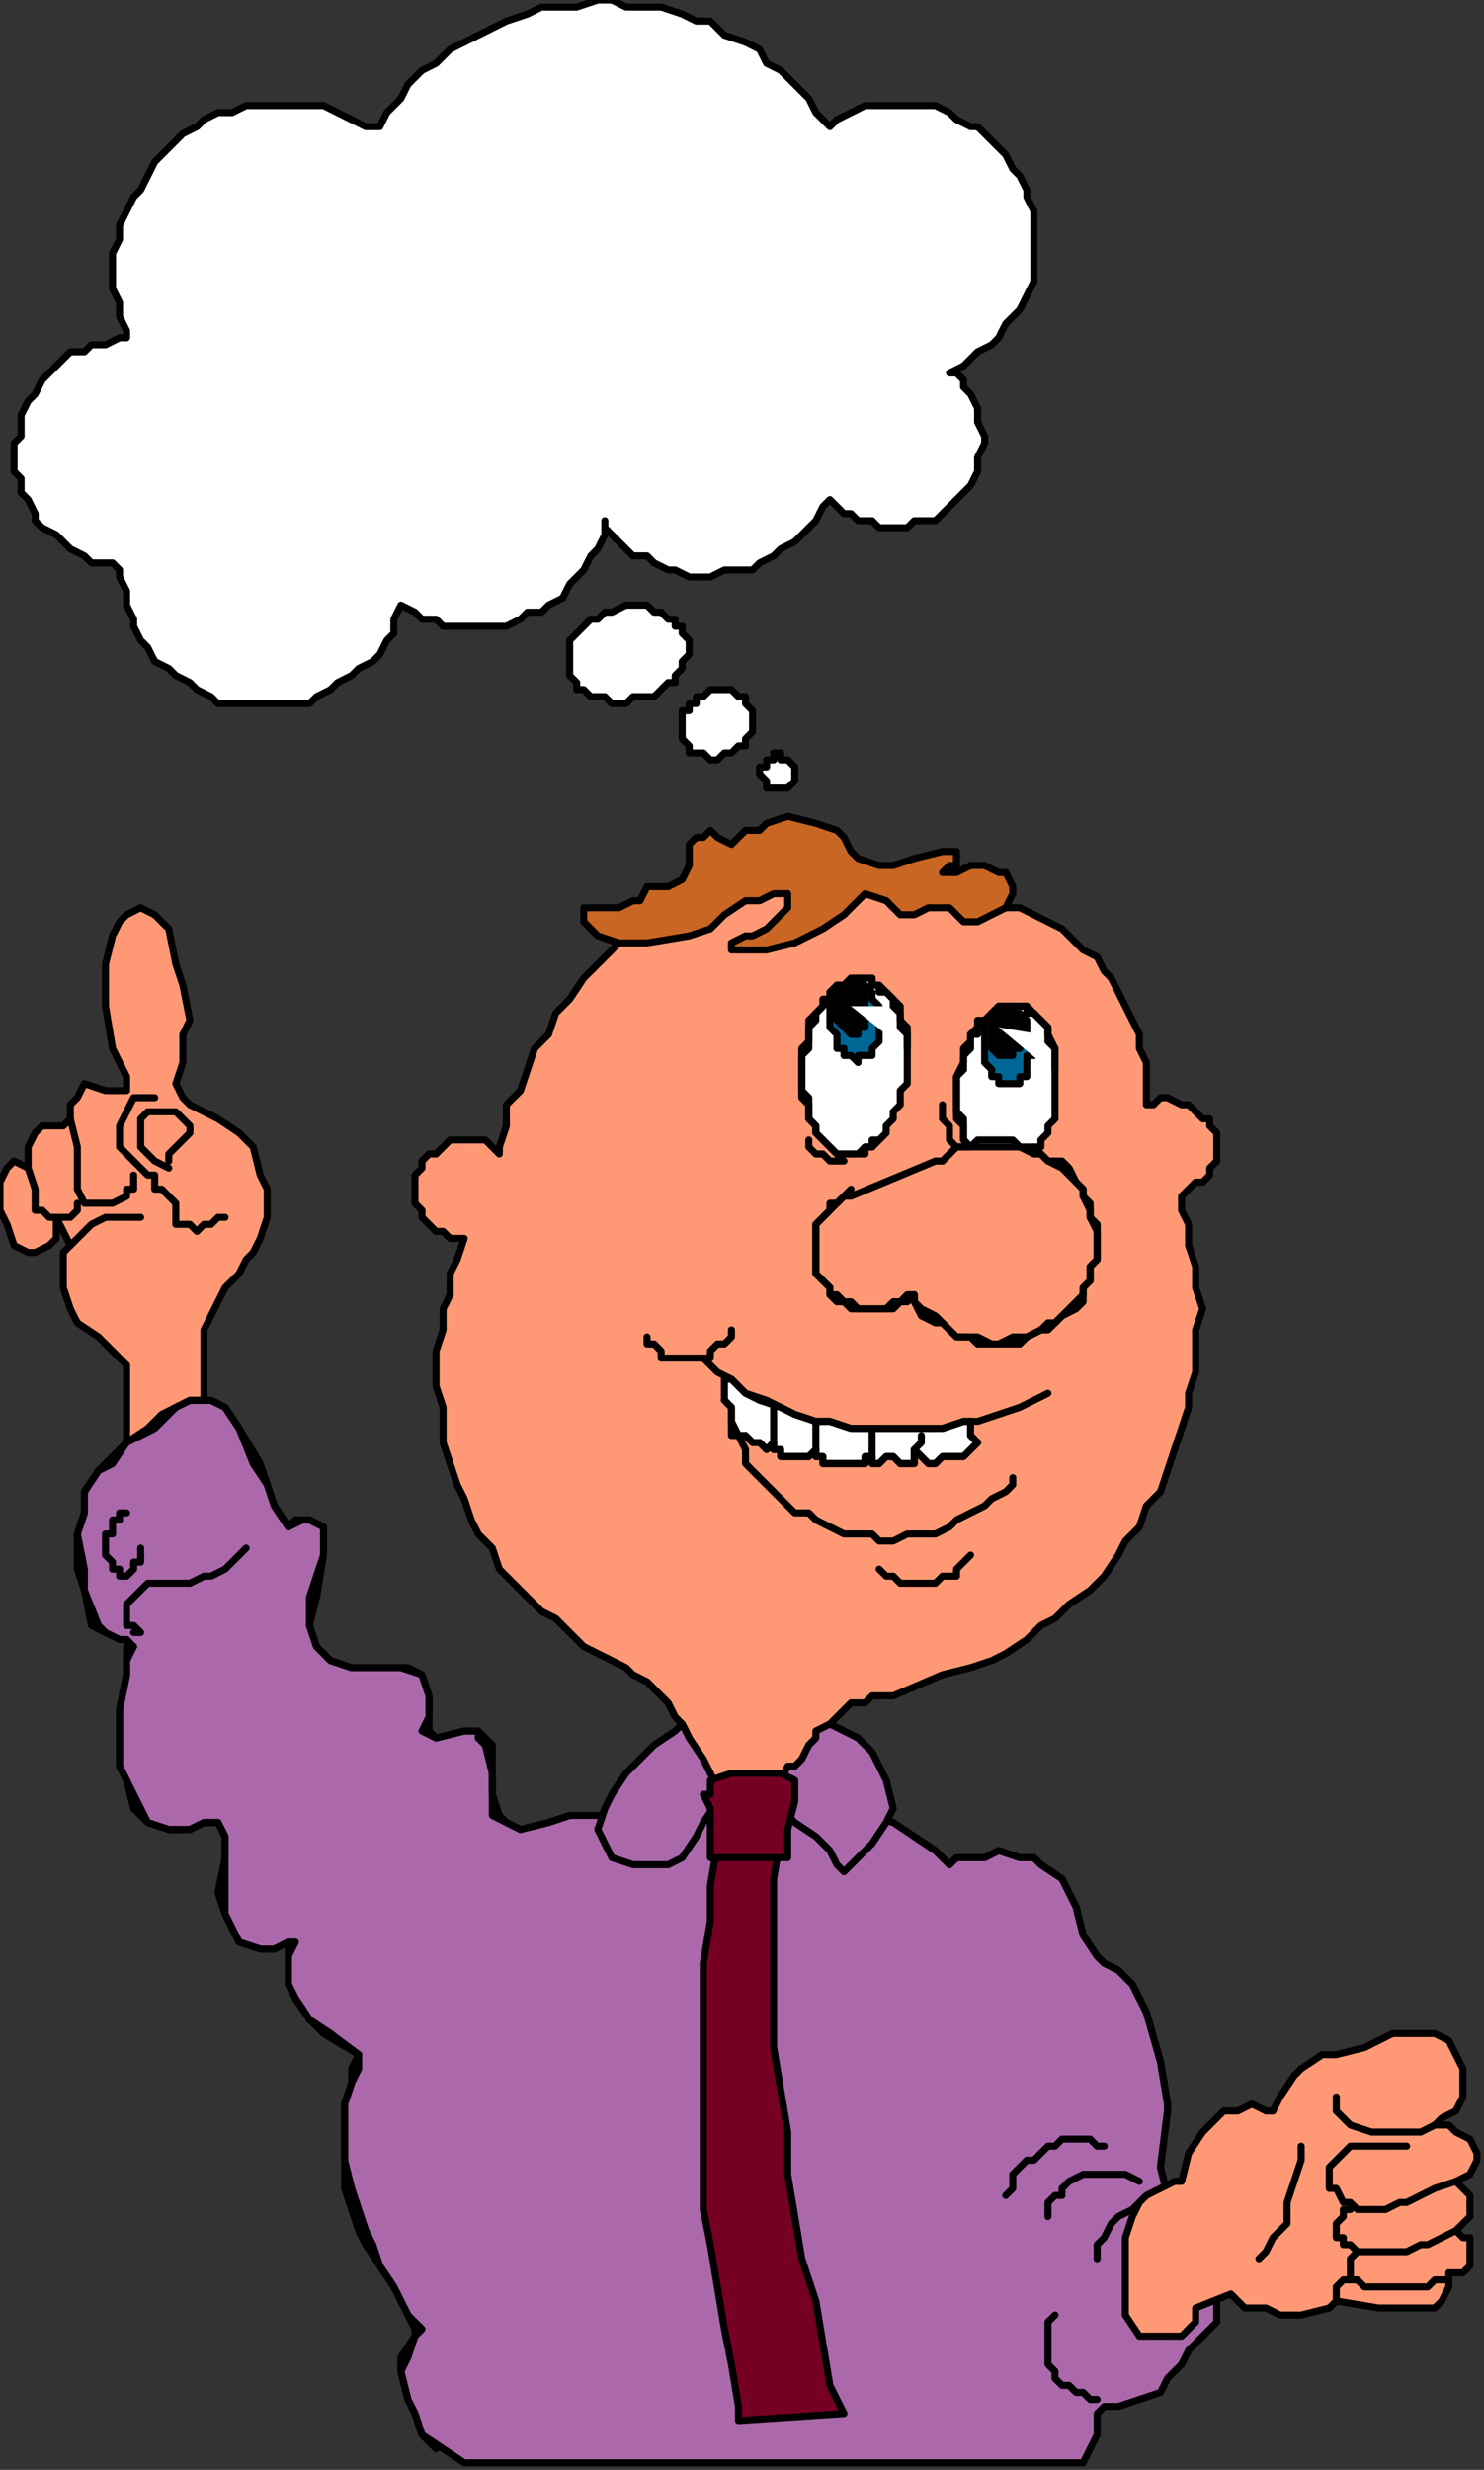 <?xml version="1.0" encoding="UTF-8" standalone="no"?>
<svg
   xmlns:dc="http://purl.org/dc/elements/1.1/"
   xmlns:cc="http://creativecommons.org/ns#"
   xmlns:rdf="http://www.w3.org/1999/02/22-rdf-syntax-ns#"
   xmlns:svg="http://www.w3.org/2000/svg"
   xmlns="http://www.w3.org/2000/svg"
   xmlns:sodipodi="http://sodipodi.sourceforge.net/DTD/sodipodi-0.dtd"
   xmlns:inkscape="http://www.inkscape.org/namespaces/inkscape"
   version="1.0"
   width="55.827mm"
   height="92.869mm"
   id="svg157"
   sodipodi:docname="CMENO081.WMF">
  <rect width="100%" height="100%" fill="#333333" stroke="none"/>
  <sodipodi:namedview
     pagecolor="#ffffff"
     bordercolor="#666666"
     borderopacity="1"
     objecttolerance="10"
     gridtolerance="10"
     guidetolerance="10"
     inkscape:pageopacity="0"
     inkscape:pageshadow="2"
     inkscape:window-width="640"
     inkscape:window-height="480"
     id="namedview159" />
  <defs
     id="defs3">
    <pattern
       id="WMFhbasepattern"
       patternUnits="userSpaceOnUse"
       width="6"
       height="6"
       x="0"
       y="0" />
  </defs>
  <path
     style="fill:#ff9975;fill-rule:evenodd;fill-opacity:1;stroke:none;"
     d="  M 99,254   L 99,252   L 98,250   L 98,248   L 98,247   L 97,245   L 96,244   L 95,242   L 94,241   L 93,240   L 92,239   L 90,238   L 89,237   L 87,236   L 83,234   L 81,232   L 79,230   L 77,229   L 75,227   L 73,225   L 71,223   L 70,220   L 68,218   L 67,216   L 66,213   L 65,211   L 64,208   L 63,205   L 63,203   L 63,200   L 62,197   L 62,195   L 62,192   L 63,189   L 63,186   L 64,184   L 64,181   L 65,179   L 66,176   L 66,176   L 66,176   L 65,176   L 64,176   L 63,175   L 62,175   L 61,174   L 60,173   L 60,172   L 59,171   L 59,170   L 59,169   L 59,168   L 59,167   L 60,166   L 60,165   L 61,164   L 62,164   L 63,163   L 64,162   L 65,162   L 66,162   L 67,162   L 68,162   L 69,162   L 70,163   L 71,164   L 71,164   L 71,163   L 72,160   L 72,157   L 74,155   L 75,152   L 76,149   L 78,147   L 79,144   L 81,142   L 83,139   L 85,137   L 87,135   L 89,133   L 92,131   L 92,131   L 98,128   L 105,126   L 111,124   L 122,124   L 133,126   L 139,126   L 141,128   L 143,129   L 145,129   L 147,130   L 149,131   L 151,132   L 152,133   L 154,135   L 156,136   L 157,138   L 158,139   L 159,141   L 160,143   L 161,145   L 162,147   L 162,149   L 163,151   L 163,153   L 163,155   L 163,157   L 163,157   L 163,157   L 164,157   L 165,156   L 166,156   L 168,157   L 168,157   L 169,157   L 170,158   L 171,159   L 172,159   L 172,160   L 173,161   L 173,162   L 173,163   L 173,164   L 173,165   L 172,166   L 172,167   L 171,168   L 170,168   L 169,169   L 169,169   L 168,170   L 168,170   L 168,172   L 169,174   L 169,177   L 170,180   L 170,183   L 171,186   L 170,189   L 170,192   L 170,195   L 169,198   L 169,200   L 168,203   L 167,206   L 166,209   L 165,212   L 163,214   L 162,217   L 160,219   L 159,221   L 157,224   L 155,226   L 152,228   L 150,230   L 148,231   L 146,233   L 143,235   L 141,236   L 138,237   L 134,238   L 127,241   L 124,241   L 123,242   L 121,242   L 120,243   L 119,244   L 117,246   L 116,247   L 115,248   L 114,250   L 114,251   L 113,253   L 112,255   L 112,255   L 103,260   L 99,254  z "
     id="path5" />
  <path
     style="fill:none;stroke:#000000;stroke-width:1px;stroke-linecap:round;stroke-linejoin:round;stroke-miterlimit:4;stroke-dasharray:none;stroke-opacity:1;"
     d="  M 99,254   L 99,252   L 98,250   L 98,248   L 98,247   L 97,245   L 96,244   L 95,242   L 94,241   L 93,240   L 92,239   L 90,238   L 89,237   L 87,236   L 83,234   L 81,232   L 79,230   L 77,229   L 75,227   L 73,225   L 71,223   L 70,220   L 68,218   L 67,216   L 66,213   L 65,211   L 64,208   L 63,205   L 63,203   L 63,200   L 62,197   L 62,195   L 62,192   L 63,189   L 63,186   L 64,184   L 64,181   L 65,179   L 66,176   L 66,176   L 66,176   L 65,176   L 64,176   L 63,175   L 62,175   L 61,174   L 60,173   L 60,172   L 59,171   L 59,170   L 59,169   L 59,168   L 59,167   L 60,166   L 60,165   L 61,164   L 62,164   L 63,163   L 64,162   L 65,162   L 66,162   L 67,162   L 68,162   L 69,162   L 70,163   L 71,164   L 71,164   L 71,163   L 72,160   L 72,157   L 74,155   L 75,152   L 76,149   L 78,147   L 79,144   L 81,142   L 83,139   L 85,137   L 87,135   L 89,133   L 92,131   L 92,131   L 98,128   L 105,126   L 111,124   L 122,124   L 133,126   L 139,126   L 141,128   L 143,129   L 145,129   L 147,130   L 149,131   L 151,132   L 152,133   L 154,135   L 156,136   L 157,138   L 158,139   L 159,141   L 160,143   L 161,145   L 162,147   L 162,149   L 163,151   L 163,153   L 163,155   L 163,157   L 163,157   L 163,157   L 164,157   L 165,156   L 166,156   L 168,157   L 168,157   L 169,157   L 170,158   L 171,159   L 172,159   L 172,160   L 173,161   L 173,162   L 173,163   L 173,164   L 173,165   L 172,166   L 172,167   L 171,168   L 170,168   L 169,169   L 169,169   L 168,170   L 168,170   L 168,172   L 169,174   L 169,177   L 170,180   L 170,183   L 171,186   L 170,189   L 170,192   L 170,195   L 169,198   L 169,200   L 168,203   L 167,206   L 166,209   L 165,212   L 163,214   L 162,217   L 160,219   L 159,221   L 157,224   L 155,226   L 152,228   L 150,230   L 148,231   L 146,233   L 143,235   L 141,236   L 138,237   L 134,238   L 127,241   L 124,241   L 123,242   L 121,242   L 120,243   L 119,244   L 117,246   L 116,247   L 115,248   L 114,250   L 114,251   L 113,253   L 112,255   L 112,255   L 103,260   L 99,254  "
     id="path7" />
  <path
     style="fill:#ffffff;fill-rule:evenodd;fill-opacity:1;stroke:none;"
     d="  M 114,151   L 114,150   L 115,149   L 115,147   L 115,146   L 115,145   L 116,144   L 116,144   L 117,143   L 118,142   L 118,141   L 119,141   L 119,140   L 120,140   L 121,139   L 121,139   L 122,139   L 123,139   L 124,139   L 124,140   L 125,140   L 125,141   L 126,141   L 127,142   L 127,142   L 128,143   L 128,144   L 128,145   L 128,146   L 129,147   L 129,148   L 129,150   L 129,151   L 129,152   L 129,153   L 129,154   L 128,155   L 128,156   L 128,157   L 127,158   L 127,159   L 126,160   L 126,161   L 125,162   L 124,162   L 124,163   L 123,163   L 122,164   L 122,164   L 121,164   L 120,164   L 120,164   L 119,164   L 118,163   L 118,163   L 117,162   L 117,162   L 116,161   L 116,160   L 115,159   L 115,158   L 115,157   L 114,156   L 114,155   L 114,154   L 114,153   L 114,152   L 114,151  z "
     id="path9" />
  <path
     style="fill:none;stroke:#000000;stroke-width:1px;stroke-linecap:round;stroke-linejoin:round;stroke-miterlimit:4;stroke-dasharray:none;stroke-opacity:1;"
     d="  M 114,151   L 114,150   L 115,149   L 115,147   L 115,146   L 115,145   L 116,144   L 116,144   L 117,143   L 118,142   L 118,141   L 119,141   L 119,140   L 120,140   L 121,139   L 121,139   L 122,139   L 123,139   L 124,139   L 124,140   L 125,140   L 125,141   L 126,141   L 127,142   L 127,142   L 128,143   L 128,144   L 128,145   L 128,146   L 129,147   L 129,148   L 129,150   L 129,151   L 129,152   L 129,153   L 129,154   L 128,155   L 128,156   L 128,157   L 127,158   L 127,159   L 126,160   L 126,161   L 125,162   L 124,162   L 124,163   L 123,163   L 122,164   L 122,164   L 121,164   L 120,164   L 120,164   L 119,164   L 118,163   L 118,163   L 117,162   L 117,162   L 116,161   L 116,160   L 115,159   L 115,158   L 115,157   L 114,156   L 114,155   L 114,154   L 114,153   L 114,152   L 114,151  "
     id="path11" />
  <path
     style="fill:none;stroke:#000000;stroke-width:1px;stroke-linecap:round;stroke-linejoin:round;stroke-miterlimit:4;stroke-dasharray:none;stroke-opacity:1;"
     d="  M 115,162   L 115,163   L 116,164   L 116,164   L 117,164   L 118,165   L 119,165   L 119,165   L 120,165  "
     id="path13" />
  <path
     style="fill:#ffffff;fill-rule:evenodd;fill-opacity:1;stroke:none;"
     d="  M 136,154   L 136,153   L 137,152   L 137,151   L 137,150   L 138,149   L 138,148   L 138,147   L 139,146   L 139,145   L 140,145   L 141,144   L 141,144   L 142,143   L 143,143   L 143,143   L 144,143   L 145,143   L 145,143   L 146,143   L 146,144   L 147,144   L 148,145   L 148,145   L 149,146   L 149,147   L 149,147   L 150,149   L 150,149   L 150,150   L 150,152   L 150,153   L 150,154   L 150,155   L 150,156   L 150,157   L 150,158   L 150,159   L 149,160   L 149,161   L 148,162   L 148,163   L 147,163   L 147,164   L 146,165   L 145,165   L 145,166   L 144,166   L 143,166   L 143,166   L 142,166   L 141,166   L 141,166   L 140,165   L 140,165   L 139,165   L 139,164   L 138,163   L 138,163   L 137,162   L 137,161   L 137,160   L 136,159   L 136,158   L 136,157   L 136,156   L 136,155   L 136,154  z "
     id="path15" />
  <path
     style="fill:none;stroke:#000000;stroke-width:1px;stroke-linecap:round;stroke-linejoin:round;stroke-miterlimit:4;stroke-dasharray:none;stroke-opacity:1;"
     d="  M 136,154   L 136,153   L 137,152   L 137,151   L 137,150   L 138,149   L 138,148   L 138,147   L 139,146   L 139,145   L 140,145   L 141,144   L 141,144   L 142,143   L 143,143   L 143,143   L 144,143   L 145,143   L 145,143   L 146,143   L 146,144   L 147,144   L 148,145   L 148,145   L 149,146   L 149,147   L 149,147   L 150,149   L 150,149   L 150,150   L 150,152   L 150,153   L 150,154   L 150,155   L 150,156   L 150,157   L 150,158   L 150,159   L 149,160   L 149,161   L 148,162   L 148,163   L 147,163   L 147,164   L 146,165   L 145,165   L 145,166   L 144,166   L 143,166   L 143,166   L 142,166   L 141,166   L 141,166   L 140,165   L 140,165   L 139,165   L 139,164   L 138,163   L 138,163   L 137,162   L 137,161   L 137,160   L 136,159   L 136,158   L 136,157   L 136,156   L 136,155   L 136,154  "
     id="path17" />
  <path
     style="fill:#006696;fill-rule:evenodd;fill-opacity:1;stroke:none;"
     d="  M 147,148   L 146,147   L 146,147   L 146,146   L 146,145   L 146,145   L 145,144   L 145,144   L 144,144   L 144,143   L 143,143   L 143,143   L 143,143   L 142,143   L 142,143   L 141,144   L 141,144   L 141,145   L 140,145   L 140,146   L 140,147   L 140,147   L 140,148   L 140,149   L 140,150   L 140,150   L 140,151   L 141,152   L 141,152   L 141,153   L 142,153   L 142,154   L 143,154   L 143,154   L 144,154   L 144,154   L 145,154   L 145,154   L 145,153   L 146,153   L 146,152   L 146,152   L 146,151   L 146,150   L 147,150   L 147,149   L 147,148  z "
     id="path19" />
  <path
     style="fill:none;stroke:#000000;stroke-width:1px;stroke-linecap:round;stroke-linejoin:round;stroke-miterlimit:4;stroke-dasharray:none;stroke-opacity:1;"
     d="  M 147,148   L 146,147   L 146,147   L 146,146   L 146,145   L 146,145   L 145,144   L 145,144   L 144,144   L 144,143   L 143,143   L 143,143   L 143,143   L 142,143   L 142,143   L 141,144   L 141,144   L 141,145   L 140,145   L 140,146   L 140,147   L 140,147   L 140,148   L 140,149   L 140,150   L 140,150   L 140,151   L 141,152   L 141,152   L 141,153   L 142,153   L 142,154   L 143,154   L 143,154   L 144,154   L 144,154   L 145,154   L 145,154   L 145,153   L 146,153   L 146,152   L 146,152   L 146,151   L 146,150   L 147,150   L 147,149   L 147,148  "
     id="path21" />
  <path
     style="fill:#000000;fill-rule:evenodd;fill-opacity:1;stroke:none;"
     d="  M 145,147   L 145,146   L 145,145   L 144,145   L 144,144   L 144,144   L 143,144   L 143,143   L 143,143   L 142,143   L 142,143   L 142,144   L 141,144   L 141,144   L 141,144   L 141,145   L 141,146   L 141,146   L 141,147   L 141,147   L 141,148   L 141,149   L 141,149   L 141,149   L 142,150   L 142,150   L 142,150   L 143,150   L 143,150   L 143,150   L 144,150   L 144,150   L 144,149   L 145,149   L 145,148   L 145,147   L 145,147   L 145,147  z "
     id="path23" />
  <path
     style="fill:none;stroke:#000000;stroke-width:1px;stroke-linecap:round;stroke-linejoin:round;stroke-miterlimit:4;stroke-dasharray:none;stroke-opacity:1;"
     d="  M 145,147   L 145,146   L 145,145   L 144,145   L 144,144   L 144,144   L 143,144   L 143,143   L 143,143   L 142,143   L 142,143   L 142,144   L 141,144   L 141,144   L 141,144   L 141,145   L 141,146   L 141,146   L 141,147   L 141,147   L 141,148   L 141,149   L 141,149   L 141,149   L 142,150   L 142,150   L 142,150   L 143,150   L 143,150   L 143,150   L 144,150   L 144,150   L 144,149   L 145,149   L 145,148   L 145,147   L 145,147   L 145,147  "
     id="path25" />
  <path
     style="fill:#ffffff;fill-rule:evenodd;fill-opacity:1;stroke:none;"
     d="  M 142,146   L 148,147   L 148,151   L 142,146  z "
     id="path27" />
  <path
     style="fill:none;stroke:#000000;stroke-width:1px;stroke-linecap:round;stroke-linejoin:round;stroke-miterlimit:4;stroke-dasharray:none;stroke-opacity:1;"
     d="  M 150,152   L 150,151   L 150,150   L 150,149   L 149,148   L 149,147   L 149,146   L 148,145   L 148,145   L 147,144   L 147,144   L 146,143   L 145,143   L 145,143   L 144,143   L 143,143   L 143,143   L 142,143   L 141,144   L 141,144   L 140,145   L 139,145   L 139,146   L 139,147   L 138,147   L 138,148   L 137,149   L 137,150   L 137,151   L 136,153   L 136,154   L 136,155   L 136,156   L 136,157   L 136,158   L 137,159   L 137,160   L 137,161   L 137,162   L 138,163   L 138,163   L 139,164   L 139,165   L 140,165   L 140,166   L 141,166   L 142,166   L 142,166   L 143,166   L 144,166   L 144,166   L 145,165   L 146,165   L 146,165  "
     id="path29" />
  <path
     style="fill:none;stroke:#000000;stroke-width:1px;stroke-linecap:round;stroke-linejoin:round;stroke-miterlimit:4;stroke-dasharray:none;stroke-opacity:1;"
     d="  M 134,157   L 134,158   L 134,159   L 135,160   L 135,161   L 135,162   L 136,163  "
     id="path31" />
  <path
     style="fill:#006696;fill-rule:evenodd;fill-opacity:1;stroke:none;"
     d="  M 125,145   L 125,144   L 125,143   L 124,142   L 124,142   L 124,141   L 124,141   L 123,140   L 123,140   L 122,140   L 122,139   L 121,139   L 121,139   L 121,140   L 120,140   L 120,140   L 119,141   L 119,141   L 119,142   L 118,142   L 118,143   L 118,144   L 118,145   L 118,145   L 118,146   L 119,147   L 119,147   L 119,148   L 119,149   L 120,149   L 120,150   L 121,150   L 121,150   L 121,150   L 122,151   L 122,150   L 123,150   L 123,150   L 124,150   L 124,149   L 124,149   L 125,148   L 125,148   L 125,147   L 125,146   L 125,145   L 125,145  z "
     id="path33" />
  <path
     style="fill:none;stroke:#000000;stroke-width:1px;stroke-linecap:round;stroke-linejoin:round;stroke-miterlimit:4;stroke-dasharray:none;stroke-opacity:1;"
     d="  M 125,145   L 125,144   L 125,143   L 124,142   L 124,142   L 124,141   L 124,141   L 123,140   L 123,140   L 122,140   L 122,139   L 121,139   L 121,139   L 121,140   L 120,140   L 120,140   L 119,141   L 119,141   L 119,142   L 118,142   L 118,143   L 118,144   L 118,145   L 118,145   L 118,146   L 119,147   L 119,147   L 119,148   L 119,149   L 120,149   L 120,150   L 121,150   L 121,150   L 121,150   L 122,151   L 122,150   L 123,150   L 123,150   L 124,150   L 124,149   L 124,149   L 125,148   L 125,148   L 125,147   L 125,146   L 125,145   L 125,145  "
     id="path35" />
  <path
     style="fill:#000000;fill-rule:evenodd;fill-opacity:1;stroke:none;"
     d="  M 123,143   L 123,142   L 123,142   L 123,141   L 122,141   L 122,140   L 122,140   L 121,140   L 121,140   L 121,140   L 120,140   L 120,140   L 120,140   L 119,141   L 119,141   L 119,141   L 119,142   L 119,142   L 119,143   L 119,144   L 119,144   L 119,145   L 119,145   L 120,146   L 120,146   L 121,147   L 121,147   L 121,147   L 121,147   L 122,147   L 122,146   L 123,146   L 123,146   L 123,145   L 123,145   L 123,144   L 123,143   L 123,143  z "
     id="path37" />
  <path
     style="fill:none;stroke:#000000;stroke-width:1px;stroke-linecap:round;stroke-linejoin:round;stroke-miterlimit:4;stroke-dasharray:none;stroke-opacity:1;"
     d="  M 123,143   L 123,142   L 123,142   L 123,141   L 122,141   L 122,140   L 122,140   L 121,140   L 121,140   L 121,140   L 120,140   L 120,140   L 120,140   L 119,141   L 119,141   L 119,141   L 119,142   L 119,142   L 119,143   L 119,144   L 119,144   L 119,145   L 119,145   L 120,146   L 120,146   L 121,147   L 121,147   L 121,147   L 121,147   L 122,147   L 122,146   L 123,146   L 123,146   L 123,145   L 123,145   L 123,144   L 123,143   L 123,143  "
     id="path39" />
  <path
     style="fill:#ffffff;fill-rule:evenodd;fill-opacity:1;stroke:none;"
     d="  M 121,143   L 126,143   L 126,147   L 121,143  z "
     id="path41" />
  <path
     style="fill:none;stroke:#000000;stroke-width:1px;stroke-linecap:round;stroke-linejoin:round;stroke-miterlimit:4;stroke-dasharray:none;stroke-opacity:1;"
     d="  M 129,149   L 129,147   L 129,146   L 128,145   L 128,144   L 128,144   L 127,143   L 127,142   L 126,141   L 126,141   L 125,140   L 124,140   L 124,139   L 123,139   L 122,139   L 122,139   L 121,139   L 120,140   L 120,140   L 119,140   L 118,141   L 118,142   L 117,142   L 117,143   L 116,144   L 116,145   L 115,146   L 115,147   L 115,148   L 114,149   L 114,151   L 114,152   L 114,153   L 114,154   L 114,155   L 115,156   L 115,157   L 115,158   L 115,159   L 116,160   L 116,161   L 117,162   L 117,162   L 118,163   L 118,163   L 119,164   L 120,164   L 121,164   L 121,164   L 122,164   L 123,164   L 123,163   L 124,163   L 125,162  "
     id="path43" />
  <path
     style="fill:#ff9975;fill-rule:evenodd;fill-opacity:1;stroke:none;"
     d="  M 121,170   L 120,170   L 119,171   L 118,172   L 118,172   L 117,173   L 116,174   L 116,175   L 116,176   L 116,178   L 116,179   L 116,180   L 116,181   L 117,182   L 118,183   L 118,184   L 119,185   L 120,185   L 121,186   L 122,186   L 124,186   L 125,186   L 126,186   L 127,186   L 128,185   L 129,185   L 130,184   L 130,184   L 130,185   L 131,187   L 133,188   L 134,188   L 135,189   L 136,190   L 138,190   L 139,191   L 141,191   L 142,191   L 144,191   L 145,191   L 146,190   L 148,189   L 149,189   L 150,188   L 151,187   L 153,186   L 154,185   L 154,183   L 155,182   L 155,180   L 156,179   L 156,178   L 156,176   L 156,175   L 155,173   L 155,172   L 154,170   L 154,169   L 153,168   L 152,167   L 151,166   L 149,165   L 148,164   L 147,164   L 145,163   L 144,163   L 142,163   L 141,163   L 139,163   L 138,163   L 136,163   L 135,164   L 134,165   L 133,165   L 121,170  z "
     id="path45" />
  <path
     style="fill:none;stroke:#000000;stroke-width:1px;stroke-linecap:round;stroke-linejoin:round;stroke-miterlimit:4;stroke-dasharray:none;stroke-opacity:1;"
     d="  M 121,170   L 120,170   L 119,171   L 118,172   L 118,172   L 117,173   L 116,174   L 116,175   L 116,176   L 116,178   L 116,179   L 116,180   L 116,181   L 117,182   L 118,183   L 118,184   L 119,185   L 120,185   L 121,186   L 122,186   L 124,186   L 125,186   L 126,186   L 127,186   L 128,185   L 129,185   L 130,184   L 130,184   L 130,185   L 131,187   L 133,188   L 134,188   L 135,189   L 136,190   L 138,190   L 139,191   L 141,191   L 142,191   L 144,191   L 145,191   L 146,190   L 148,189   L 149,189   L 150,188   L 151,187   L 153,186   L 154,185   L 154,183   L 155,182   L 155,180   L 156,179   L 156,178   L 156,176   L 156,175   L 155,173   L 155,172   L 154,170   L 154,169   L 153,168   L 152,167   L 151,166   L 149,165   L 148,164   L 147,164   L 145,163   L 144,163   L 142,163   L 141,163   L 139,163   L 138,163   L 136,163   L 135,164   L 134,165   L 133,165   L 121,170  "
     id="path47" />
  <path
     style="fill:none;stroke:#000000;stroke-width:1px;stroke-linecap:round;stroke-linejoin:round;stroke-miterlimit:4;stroke-dasharray:none;stroke-opacity:1;"
     d="  M 121,169   L 120,170   L 119,171   L 118,171   L 118,172   L 117,173   L 116,174   L 116,175   L 116,176   L 116,177   L 116,178   L 116,180   L 116,181   L 117,182   L 118,183   L 118,184   L 119,184   L 120,185   L 121,185   L 122,186   L 124,186   L 125,186   L 126,186   L 127,185   L 128,185   L 129,184   L 130,184   L 130,184   L 130,185   L 131,186   L 133,187   L 134,188   L 135,189   L 136,190   L 138,190   L 139,190   L 141,191   L 142,191   L 144,190   L 145,190   L 146,190   L 148,189   L 149,188   L 150,188   L 151,187   L 153,185   L 154,184   L 154,183   L 155,182   L 155,180   L 156,179   L 156,177   L 156,176   L 156,174   L 155,173   L 155,171   L 154,170   L 154,169   L 153,168   L 152,166   L 151,165   L 149,165   L 148,164   L 147,163   L 145,163   L 144,162   L 142,162   L 141,162   L 139,162   L 138,163   L 136,163   L 135,164   L 134,165   L 133,165  "
     id="path49" />
  <path
     style="fill:#c96623;fill-rule:evenodd;fill-opacity:1;stroke:none;"
     d="  M 83,129   L 83,131   L 85,133   L 88,134   L 92,134   L 98,133   L 101,132   L 103,130   L 106,128   L 108,128   L 110,127   L 111,127   L 112,127   L 112,129   L 111,130   L 109,132   L 107,133   L 106,133   L 104,134   L 104,135   L 106,135   L 109,135   L 113,134   L 117,132   L 120,130   L 123,127   L 126,128   L 128,130   L 130,130   L 132,129   L 135,129   L 136,130   L 137,131   L 139,131   L 141,130   L 143,129   L 144,127   L 144,126   L 143,124   L 142,124   L 140,123   L 139,123   L 138,123   L 136,124   L 134,124   L 135,123   L 136,123   L 136,121   L 135,121   L 134,121   L 130,122   L 127,123   L 125,123   L 122,122   L 121,121   L 120,119   L 119,118   L 116,117   L 112,116   L 109,117   L 108,118   L 106,118   L 105,119   L 104,120   L 102,119   L 101,118   L 100,119   L 99,119   L 98,120   L 98,123   L 97,125   L 95,126   L 92,126   L 91,128   L 90,128   L 88,129   L 85,129   L 83,129   L 83,129  z "
     id="path51" />
  <path
     style="fill:none;stroke:#000000;stroke-width:1px;stroke-linecap:round;stroke-linejoin:round;stroke-miterlimit:4;stroke-dasharray:none;stroke-opacity:1;"
     d="  M 83,129   L 83,131   L 85,133   L 88,134   L 92,134   L 98,133   L 101,132   L 103,130   L 106,128   L 108,128   L 110,127   L 111,127   L 112,127   L 112,129   L 111,130   L 109,132   L 107,133   L 106,133   L 104,134   L 104,135   L 106,135   L 109,135   L 113,134   L 117,132   L 120,130   L 123,127   L 126,128   L 128,130   L 130,130   L 132,129   L 135,129   L 136,130   L 137,131   L 139,131   L 141,130   L 143,129   L 144,127   L 144,126   L 143,124   L 142,124   L 140,123   L 139,123   L 138,123   L 136,124   L 134,124   L 135,123   L 136,123   L 136,121   L 135,121   L 134,121   L 130,122   L 127,123   L 125,123   L 122,122   L 121,121   L 120,119   L 119,118   L 116,117   L 112,116   L 109,117   L 108,118   L 106,118   L 105,119   L 104,120   L 102,119   L 101,118   L 100,119   L 99,119   L 98,120   L 98,123   L 97,125   L 95,126   L 92,126   L 91,128   L 90,128   L 88,129   L 85,129   L 83,129   L 83,129  "
     id="path53" />
  <path
     style="fill:none;stroke:#000000;stroke-width:1px;stroke-linecap:round;stroke-linejoin:round;stroke-miterlimit:4;stroke-dasharray:none;stroke-opacity:1;"
     d="  M 125,223   L 126,224   L 127,224   L 128,225   L 129,225   L 130,225   L 131,225   L 132,225   L 133,225   L 134,224   L 136,224   L 136,223   L 137,222   L 138,221  "
     id="path55" />
  <path
     style="fill:#ffffff;fill-rule:evenodd;fill-opacity:1;stroke:none;"
     d="  M 138,202   L 138,203   L 138,204   L 139,205   L 138,206   L 138,206   L 137,207   L 136,207   L 135,207   L 134,207   L 133,208   L 132,208   L 131,207   L 131,207   L 130,206   L 130,207   L 130,208   L 129,208   L 128,208   L 127,207   L 126,207   L 125,208   L 124,208   L 124,208   L 124,207   L 124,207   L 123,207   L 123,208   L 122,208   L 122,208   L 121,208   L 121,208   L 120,208   L 119,208   L 118,208   L 117,208   L 117,207   L 116,207   L 116,207   L 116,206   L 115,207   L 115,207   L 115,207   L 114,207   L 114,207   L 113,207   L 112,207   L 112,207   L 111,207   L 111,206   L 111,206   L 111,206   L 110,206   L 110,206   L 110,205   L 110,205   L 110,205   L 110,205   L 110,205   L 109,206   L 109,206   L 108,205   L 108,205   L 107,205   L 107,205   L 107,205   L 106,204   L 106,204   L 104,204   L 104,204   L 104,202   L 104,200   L 103,199   L 103,196   L 104,196   L 106,198   L 108,199   L 111,200   L 113,201   L 116,202   L 118,202   L 121,203   L 124,203   L 126,203   L 129,203   L 132,203   L 134,203   L 137,202   L 138,202  z "
     id="path57" />
  <path
     style="fill:none;stroke:#000000;stroke-width:1px;stroke-linecap:round;stroke-linejoin:round;stroke-miterlimit:4;stroke-dasharray:none;stroke-opacity:1;"
     d="  M 138,202   L 138,203   L 138,204   L 139,205   L 138,206   L 138,206   L 137,207   L 136,207   L 135,207   L 134,207   L 133,208   L 132,208   L 131,207   L 131,207   L 130,206   L 130,207   L 130,208   L 129,208   L 128,208   L 127,207   L 126,207   L 125,208   L 124,208   L 124,208   L 124,207   L 124,207   L 123,207   L 123,208   L 122,208   L 122,208   L 121,208   L 121,208   L 120,208   L 119,208   L 118,208   L 117,208   L 117,207   L 116,207   L 116,207   L 116,206   L 115,207   L 115,207   L 115,207   L 114,207   L 114,207   L 113,207   L 112,207   L 112,207   L 111,207   L 111,206   L 111,206   L 111,206   L 110,206   L 110,206   L 110,205   L 110,205   L 110,205   L 110,205   L 110,205   L 109,206   L 109,206   L 108,205   L 108,205   L 107,205   L 107,205   L 107,205   L 106,204   L 106,204   L 104,204   L 104,204   L 104,202   L 104,200   L 103,199   L 103,196   L 104,196   L 106,198   L 108,199   L 111,200   L 113,201   L 116,202   L 118,202   L 121,203   L 124,203   L 126,203   L 129,203   L 132,203   L 134,203   L 137,202   L 138,202  "
     id="path59" />
  <path
     style="fill:none;stroke:#000000;stroke-width:1px;stroke-linecap:round;stroke-linejoin:round;stroke-miterlimit:4;stroke-dasharray:none;stroke-opacity:1;"
     d="  M 138,202   L 138,203   L 138,204   L 139,205   L 138,206   L 138,206   L 137,207   L 136,207   L 135,207   L 134,207   L 133,208   L 132,208   L 131,207   L 131,207   L 130,206   L 130,207   L 130,208   L 129,208   L 128,208   L 127,207   L 126,207   L 125,208   L 124,208   L 124,208   L 124,207   L 124,207   L 123,207   L 123,208   L 122,208   L 122,208   L 121,208   L 121,208   L 120,208   L 119,208   L 118,208   L 117,208   L 117,207   L 116,207   L 116,207   L 116,206   L 115,207   L 115,207   L 115,207   L 114,207   L 114,207   L 113,207   L 112,207   L 112,207   L 111,207   L 111,206   L 111,206   L 111,206   L 110,206   L 110,206   L 110,205   L 110,205   L 110,205   L 110,205   L 110,205   L 109,206   L 109,206   L 108,205   L 108,205   L 107,205   L 107,205   L 107,205   L 106,204   L 106,204  "
     id="path61" />
  <path
     style="fill:none;stroke:#000000;stroke-width:1px;stroke-linecap:round;stroke-linejoin:round;stroke-miterlimit:4;stroke-dasharray:none;stroke-opacity:1;"
     d="  M 130,206   L 130,206   L 131,205   L 131,204  "
     id="path63" />
  <path
     style="fill:none;stroke:#000000;stroke-width:1px;stroke-linecap:round;stroke-linejoin:round;stroke-miterlimit:4;stroke-dasharray:none;stroke-opacity:1;"
     d="  M 124,207   L 124,206   L 124,205   L 124,205   L 124,203  "
     id="path65" />
  <path
     style="fill:none;stroke:#000000;stroke-width:1px;stroke-linecap:round;stroke-linejoin:round;stroke-miterlimit:4;stroke-dasharray:none;stroke-opacity:1;"
     d="  M 116,206   L 116,205   L 116,204   L 116,203   L 116,202   L 116,202  "
     id="path67" />
  <path
     style="fill:none;stroke:#000000;stroke-width:1px;stroke-linecap:round;stroke-linejoin:round;stroke-miterlimit:4;stroke-dasharray:none;stroke-opacity:1;"
     d="  M 110,205   L 110,204   L 110,202   L 110,201   L 110,200  "
     id="path69" />
  <path
     style="fill:none;stroke:#000000;stroke-width:1px;stroke-linecap:round;stroke-linejoin:round;stroke-miterlimit:4;stroke-dasharray:none;stroke-opacity:1;"
     d="  M 92,190   L 92,191   L 93,191   L 94,192   L 94,193   L 95,193   L 96,193   L 97,193   L 98,193   L 99,193   L 101,193   L 101,192   L 102,191   L 103,191   L 104,190   L 104,189   L 104,189  "
     id="path71" />
  <path
     style="fill:none;stroke:#000000;stroke-width:1px;stroke-linecap:round;stroke-linejoin:round;stroke-miterlimit:4;stroke-dasharray:none;stroke-opacity:1;"
     d="  M 100,193   L 102,195   L 104,196   L 106,198   L 109,199   L 111,200   L 113,201   L 116,202   L 118,202   L 121,203   L 124,203   L 126,203   L 129,203   L 132,203   L 134,203   L 137,202   L 139,202   L 142,201   L 145,200   L 147,199   L 149,198   L 149,198  "
     id="path73" />
  <path
     style="fill:none;stroke:#000000;stroke-width:1px;stroke-linecap:round;stroke-linejoin:round;stroke-miterlimit:4;stroke-dasharray:none;stroke-opacity:1;"
     d="  M 103,199   L 104,200   L 104,202   L 105,204   L 106,206   L 106,208   L 107,209   L 109,211   L 110,212   L 111,213   L 113,215   L 115,215   L 116,216   L 118,217   L 120,218   L 122,218   L 124,218   L 125,219   L 127,219   L 129,218   L 131,218   L 133,218   L 135,217   L 136,216   L 138,215   L 140,214   L 141,213   L 143,212   L 144,211   L 144,210  "
     id="path75" />
  <path
     style="fill:#ff9975;fill-rule:evenodd;fill-opacity:1;stroke:none;"
     d="  M 18,209   L 18,201   L 18,197   L 18,194   L 15,191   L 14,190   L 11,188   L 10,186   L 9,183   L 9,180   L 9,178   L 10,177   L 8,173   L 8,176   L 7,177   L 5,178   L 4,178   L 2,177   L 1,174   L 0,172   L 0,169   L 0,168   L 1,166   L 2,165   L 4,166   L 4,164   L 4,163   L 5,161   L 6,160   L 8,160   L 9,160   L 10,159   L 10,157   L 11,156   L 12,154   L 15,155   L 16,155   L 17,155   L 18,155   L 18,153   L 16,149   L 15,143   L 15,140   L 15,137   L 16,133   L 17,131   L 18,130   L 20,129   L 22,130   L 24,132   L 25,137   L 26,140   L 27,145   L 26,147   L 26,151   L 25,154   L 26,156   L 27,157   L 31,159   L 34,161   L 36,163   L 37,167   L 38,169   L 38,173   L 37,176   L 36,178   L 35,179   L 34,181   L 32,183   L 31,185   L 29,189   L 29,193   L 29,199   L 30,201   L 18,209  z "
     id="path77" />
  <path
     style="fill:none;stroke:#000000;stroke-width:1px;stroke-linecap:round;stroke-linejoin:round;stroke-miterlimit:4;stroke-dasharray:none;stroke-opacity:1;"
     d="  M 18,209   L 18,201   L 18,197   L 18,194   L 15,191   L 14,190   L 11,188   L 10,186   L 9,183   L 9,180   L 9,178   L 10,177   L 8,173   L 8,176   L 7,177   L 5,178   L 4,178   L 2,177   L 1,174   L 0,172   L 0,169   L 0,168   L 1,166   L 2,165   L 4,166   L 4,164   L 4,163   L 5,161   L 6,160   L 8,160   L 9,160   L 10,159   L 10,157   L 11,156   L 12,154   L 15,155   L 16,155   L 17,155   L 18,155   L 18,153   L 16,149   L 15,143   L 15,140   L 15,137   L 16,133   L 17,131   L 18,130   L 20,129   L 22,130   L 24,132   L 25,137   L 26,140   L 27,145   L 26,147   L 26,151   L 25,154   L 26,156   L 27,157   L 31,159   L 34,161   L 36,163   L 37,167   L 38,169   L 38,173   L 37,176   L 36,178   L 35,179   L 34,181   L 32,183   L 31,185   L 29,189   L 29,193   L 29,199   L 30,201   L 18,209  "
     id="path79" />
  <path
     style="fill:#ab69ab;fill-rule:evenodd;fill-opacity:1;stroke:none;"
     d="  M 17,233   L 15,232   L 14,231   L 12,226   L 12,223   L 11,218   L 12,215   L 12,212   L 14,209   L 16,208   L 18,205   L 22,203   L 24,201   L 25,200   L 27,199   L 29,199   L 30,199   L 32,200   L 34,203   L 37,208   L 38,211   L 39,214   L 41,217   L 43,216   L 44,216   L 46,217   L 46,219   L 46,221   L 45,227   L 44,231   L 45,234   L 47,236   L 50,237   L 53,237   L 58,237   L 60,238   L 61,241   L 61,244   L 61,246   L 62,247   L 66,246   L 68,246   L 69,247   L 70,248   L 70,252   L 70,255   L 71,258   L 72,259   L 74,260   L 78,259   L 81,258   L 90,258   L 98,255   L 109,254   L 120,257   L 123,258   L 127,259   L 130,261   L 133,263   L 135,265   L 136,264   L 140,264   L 142,263   L 145,264   L 147,264   L 148,265   L 151,267   L 152,269   L 153,271   L 154,275   L 156,278   L 157,279   L 159,280   L 161,282   L 163,286   L 165,293   L 166,299   L 166,300   L 165,308   L 167,316   L 168,322   L 171,324   L 172,325   L 173,327   L 173,330   L 171,332   L 169,334   L 168,336   L 166,338   L 165,340   L 162,341   L 159,342   L 157,342   L 156,343   L 156,345   L 156,346   L 155,348   L 154,350   L 66,350   L 63,348   L 60,346   L 59,343   L 58,341   L 57,337   L 58,335   L 59,332   L 60,331   L 58,329   L 56,325   L 54,322   L 53,319   L 52,317   L 51,314   L 50,311   L 49,307   L 49,301   L 49,299   L 50,296   L 51,294   L 51,292   L 47,289   L 44,287   L 42,284   L 41,282   L 41,278   L 42,276   L 41,276   L 39,277   L 37,277   L 34,276   L 33,274   L 32,272   L 32,269   L 32,264   L 32,261   L 31,259   L 29,259   L 27,260   L 24,260   L 21,259   L 20,257   L 18,253   L 17,251   L 17,247   L 17,243   L 18,238   L 18,236   L 19,234   L 18,233   L 17,233  z "
     id="path81" />
  <path
     style="fill:none;stroke:#000000;stroke-width:1px;stroke-linecap:round;stroke-linejoin:round;stroke-miterlimit:4;stroke-dasharray:none;stroke-opacity:1;"
     d="  M 17,233   L 15,232   L 14,231   L 12,226   L 12,223   L 11,218   L 12,215   L 12,212   L 14,209   L 16,208   L 18,205   L 22,203   L 24,201   L 25,200   L 27,199   L 29,199   L 30,199   L 32,200   L 34,203   L 37,208   L 38,211   L 39,214   L 41,217   L 43,216   L 44,216   L 46,217   L 46,219   L 46,221   L 45,227   L 44,231   L 45,234   L 47,236   L 50,237   L 53,237   L 58,237   L 60,238   L 61,241   L 61,244   L 61,246   L 62,247   L 66,246   L 68,246   L 69,247   L 70,248   L 70,252   L 70,255   L 71,258   L 72,259   L 74,260   L 78,259   L 81,258   L 90,258   L 98,255   L 109,254   L 120,257   L 123,258   L 127,259   L 130,261   L 133,263   L 135,265   L 136,264   L 140,264   L 142,263   L 145,264   L 147,264   L 148,265   L 151,267   L 152,269   L 153,271   L 154,275   L 156,278   L 157,279   L 159,280   L 161,282   L 163,286   L 165,293   L 166,299   L 166,300   L 165,308   L 167,316   L 168,322   L 171,324   L 172,325   L 173,327   L 173,330   L 171,332   L 169,334   L 168,336   L 166,338   L 165,340   L 162,341   L 159,342   L 157,342   L 156,343   L 156,345   L 156,346   L 155,348   L 154,350   L 66,350   L 63,348   L 60,346   L 59,343   L 58,341   L 57,337   L 58,335   L 59,332   L 60,331   L 58,329   L 56,325   L 54,322   L 53,319   L 52,317   L 51,314   L 50,311   L 49,307   L 49,301   L 49,299   L 50,296   L 51,294   L 51,292   L 47,289   L 44,287   L 42,284   L 41,282   L 41,278   L 42,276   L 41,276   L 39,277   L 37,277   L 34,276   L 33,274   L 32,272   L 32,269   L 32,264   L 32,261   L 31,259   L 29,259   L 27,260   L 24,260   L 21,259   L 20,257   L 18,253   L 17,251   L 17,247   L 17,243   L 18,238   L 18,236   L 19,234   L 18,233   L 17,233  "
     id="path83" />
  <path
     style="fill:none;stroke:#000000;stroke-width:1px;stroke-linecap:round;stroke-linejoin:round;stroke-miterlimit:4;stroke-dasharray:none;stroke-opacity:1;"
     d="  M 10,159   L 11,163   L 11,166   L 11,168   L 11,169   L 12,171   L 13,171   L 14,171   L 15,171   L 16,171   L 18,170   L 18,169   L 19,169   L 19,167  "
     id="path85" />
  <path
     style="fill:none;stroke:#000000;stroke-width:1px;stroke-linecap:round;stroke-linejoin:round;stroke-miterlimit:4;stroke-dasharray:none;stroke-opacity:1;"
     d="  M 4,166   L 5,169   L 5,171   L 5,172   L 6,172   L 7,173   L 8,173   L 10,173   L 11,172   L 11,171  "
     id="path87" />
  <path
     style="fill:none;stroke:#000000;stroke-width:1px;stroke-linecap:round;stroke-linejoin:round;stroke-miterlimit:4;stroke-dasharray:none;stroke-opacity:1;"
     d="  M 10,177   L 11,176   L 13,174   L 15,173   L 18,173   L 20,173  "
     id="path89" />
  <path
     style="fill:none;stroke:#000000;stroke-width:1px;stroke-linecap:round;stroke-linejoin:round;stroke-miterlimit:4;stroke-dasharray:none;stroke-opacity:1;"
     d="  M 22,156   L 20,156   L 19,156   L 18,158   L 18,158   L 17,160   L 17,161   L 17,162   L 17,163   L 18,164   L 19,165   L 20,166   L 21,167   L 22,167   L 22,168   L 22,169   L 23,169   L 24,170   L 25,171   L 25,172   L 25,173   L 25,173   L 25,174   L 26,174   L 27,174   L 28,175   L 29,174   L 30,174   L 31,173   L 32,173  "
     id="path91" />
  <path
     style="fill:none;stroke:#000000;stroke-width:1px;stroke-linecap:round;stroke-linejoin:round;stroke-miterlimit:4;stroke-dasharray:none;stroke-opacity:1;"
     d="  M 24,166   L 22,165   L 21,164   L 20,163   L 20,162   L 20,160   L 20,159   L 21,158   L 23,158   L 24,158   L 25,158   L 26,159   L 26,159   L 27,160   L 27,160   L 27,161   L 26,162   L 25,163   L 25,163   L 24,164   L 24,165   L 24,165  "
     id="path93" />
  <path
     style="fill:none;stroke:#000000;stroke-width:1px;stroke-linecap:round;stroke-linejoin:round;stroke-miterlimit:4;stroke-dasharray:none;stroke-opacity:1;"
     d="  M 19,232   L 20,232   L 19,231   L 18,231   L 18,231   L 18,229   L 18,228   L 20,226   L 21,225   L 23,225   L 24,225   L 26,225   L 27,225   L 29,224   L 30,224   L 32,223   L 34,221   L 35,220  "
     id="path95" />
  <path
     style="fill:none;stroke:#000000;stroke-width:1px;stroke-linecap:round;stroke-linejoin:round;stroke-miterlimit:4;stroke-dasharray:none;stroke-opacity:1;"
     d="  M 18,215   L 18,215   L 17,215   L 17,216   L 16,216   L 16,217   L 16,218   L 15,218   L 15,219   L 15,220   L 15,221   L 15,221   L 16,222   L 16,222   L 16,223   L 17,223   L 17,224   L 18,224   L 18,224   L 18,224   L 19,223   L 19,223   L 19,222   L 20,222   L 20,221   L 20,220   L 20,220  "
     id="path97" />
  <path
     style="fill:#ab69ab;fill-rule:evenodd;fill-opacity:1;stroke:none;"
     d="  M 95,265   L 93,265   L 90,265   L 87,264   L 86,262   L 85,260   L 86,257   L 87,255   L 89,252   L 91,250   L 93,248   L 96,246   L 97,245   L 98,247   L 100,250   L 102,254   L 103,255   L 104,255   L 111,254   L 111,253   L 112,251   L 113,251   L 114,250   L 115,248   L 116,247   L 116,246   L 118,245   L 120,246   L 122,247   L 124,249   L 125,251   L 126,253   L 127,257   L 126,259   L 124,262   L 122,264   L 120,266   L 119,265   L 118,263   L 116,261   L 113,259   L 111,257   L 109,258   L 105,256   L 102,256   L 100,259   L 99,261   L 97,264   L 95,265  z "
     id="path99" />
  <path
     style="fill:none;stroke:#000000;stroke-width:1px;stroke-linecap:round;stroke-linejoin:round;stroke-miterlimit:4;stroke-dasharray:none;stroke-opacity:1;"
     d="  M 95,265   L 93,265   L 90,265   L 87,264   L 86,262   L 85,260   L 86,257   L 87,255   L 89,252   L 91,250   L 93,248   L 96,246   L 97,245   L 98,247   L 100,250   L 102,254   L 103,255   L 104,255   L 111,254   L 111,253   L 112,251   L 113,251   L 114,250   L 115,248   L 116,247   L 116,246   L 118,245   L 120,246   L 122,247   L 124,249   L 125,251   L 126,253   L 127,257   L 126,259   L 124,262   L 122,264   L 120,266   L 119,265   L 118,263   L 116,261   L 113,259   L 111,257   L 109,258   L 105,256   L 102,256   L 100,259   L 99,261   L 97,264   L 95,265  "
     id="path101" />
  <path
     style="fill:#750023;fill-rule:evenodd;fill-opacity:1;stroke:none;"
     d="  M 120,343   L 118,339   L 117,333   L 116,327   L 114,321   L 113,315   L 112,309   L 112,303   L 111,297   L 110,291   L 110,285   L 110,279   L 110,273   L 110,267   L 111,261   L 102,262   L 101,268   L 101,273   L 100,279   L 100,285   L 100,291   L 100,296   L 100,302   L 100,308   L 100,314   L 101,319   L 102,325   L 103,331   L 104,336   L 105,342   L 105,344   L 120,343  z "
     id="path103" />
  <path
     style="fill:none;stroke:#000000;stroke-width:1px;stroke-linecap:round;stroke-linejoin:round;stroke-miterlimit:4;stroke-dasharray:none;stroke-opacity:1;"
     d="  M 120,343   L 118,339   L 117,333   L 116,327   L 114,321   L 113,315   L 112,309   L 112,303   L 111,297   L 110,291   L 110,285   L 110,279   L 110,273   L 110,267   L 111,261   L 102,262   L 101,268   L 101,273   L 100,279   L 100,285   L 100,291   L 100,296   L 100,302   L 100,308   L 100,314   L 101,319   L 102,325   L 103,331   L 104,336   L 105,342   L 105,344   L 120,343  "
     id="path105" />
  <path
     style="fill:#750023;fill-rule:evenodd;fill-opacity:1;stroke:none;"
     d="  M 101,264   L 101,263   L 101,260   L 101,257   L 100,255   L 101,255   L 101,253   L 104,252   L 106,252   L 111,252   L 113,253   L 113,253   L 113,256   L 112,260   L 112,262   L 112,264   L 111,264   L 107,264   L 101,264  z "
     id="path107" />
  <path
     style="fill:none;stroke:#000000;stroke-width:1px;stroke-linecap:round;stroke-linejoin:round;stroke-miterlimit:4;stroke-dasharray:none;stroke-opacity:1;"
     d="  M 101,264   L 101,263   L 101,260   L 101,257   L 100,255   L 101,255   L 101,253   L 104,252   L 106,252   L 111,252   L 113,253   L 113,253   L 113,256   L 112,260   L 112,262   L 112,264   L 111,264   L 107,264   L 101,264  "
     id="path109" />
  <path
     style="fill:none;stroke:#000000;stroke-width:1px;stroke-linecap:round;stroke-linejoin:round;stroke-miterlimit:4;stroke-dasharray:none;stroke-opacity:1;"
     d="  M 15,232   L 13,231   L 12,226   L 11,223   L 11,218   L 12,215   L 12,212   L 14,209   L 15,208   L 18,205   L 21,203   L 23,201   L 25,200   L 27,199   L 29,199   L 30,199   L 32,200   L 34,203   L 36,208   L 38,211   L 39,214   L 41,217   L 42,216   L 44,216   L 46,217   L 46,219   L 46,221   L 44,227   L 44,231   L 45,234   L 47,236   L 50,237   L 53,237   L 57,237   L 60,238   L 61,241   L 61,244   L 60,246   L 62,247   L 66,246   L 68,246   L 68,247   L 69,248   L 70,252   L 70,255   L 70,258   L 72,259   L 74,260   L 78,259   L 81,258  "
     id="path111" />
  <path
     style="fill:none;stroke:#000000;stroke-width:1px;stroke-linecap:round;stroke-linejoin:round;stroke-miterlimit:4;stroke-dasharray:none;stroke-opacity:1;"
     d="  M 62,348   L 60,346   L 59,343   L 58,341   L 57,337   L 57,335   L 59,332   L 59,331   L 58,329   L 56,325   L 54,322   L 52,319   L 51,317   L 50,314   L 49,311   L 49,307   L 49,301   L 49,299   L 50,296   L 50,294   L 51,292   L 46,289   L 44,287   L 42,284   L 41,282   L 41,278   L 41,276   L 41,276   L 39,277   L 37,277   L 34,276   L 33,274   L 32,272   L 31,269   L 32,264   L 32,261   L 31,259   L 29,259   L 27,260   L 24,260   L 21,259   L 19,257   L 18,253   L 17,251   L 17,247   L 17,243   L 18,238   L 18,236   L 18,234  "
     id="path113" />
  <path
     style="fill:none;stroke:#000000;stroke-width:1px;stroke-linecap:round;stroke-linejoin:round;stroke-miterlimit:4;stroke-dasharray:none;stroke-opacity:1;"
     d="  M 130,261   L 133,263   L 135,265   L 136,264   L 140,264   L 142,263   L 145,264   L 147,264   L 148,265   L 151,267   L 152,269   L 153,271   L 154,275   L 156,278   L 157,279   L 159,280   L 161,282   L 163,286   L 165,293   L 166,299   L 166,300   L 165,308   L 167,316  "
     id="path115" />
  <path
     style="fill:#ff9975;fill-rule:evenodd;fill-opacity:1;stroke:none;"
     d="  M 170,329   L 170,330   L 169,331   L 168,332   L 166,332   L 164,332   L 162,332   L 160,329   L 160,326   L 160,324   L 160,318   L 161,315   L 162,313   L 163,312   L 165,311   L 167,310   L 168,310   L 169,306   L 171,303   L 174,300   L 176,300   L 178,299   L 180,300   L 181,300   L 182,298   L 184,295   L 185,294   L 188,292   L 190,292   L 194,291   L 196,290   L 198,289   L 201,289   L 204,289   L 206,290   L 207,292   L 208,294   L 208,296   L 208,298   L 207,300   L 205,301   L 204,302   L 206,302   L 207,303   L 209,304   L 210,306   L 210,307   L 209,309   L 207,310   L 208,311   L 209,312   L 209,313   L 209,314   L 209,315   L 208,316   L 207,317   L 208,318   L 209,318   L 209,319   L 209,321   L 209,322   L 208,323   L 207,323   L 206,323   L 206,323   L 206,324   L 206,325   L 205,327   L 204,328   L 201,328   L 196,328   L 190,327   L 189,328   L 185,329   L 182,329   L 180,328   L 177,328   L 176,327   L 175,326   L 170,328   L 170,329  z "
     id="path117" />
  <path
     style="fill:none;stroke:#000000;stroke-width:1px;stroke-linecap:round;stroke-linejoin:round;stroke-miterlimit:4;stroke-dasharray:none;stroke-opacity:1;"
     d="  M 170,329   L 170,330   L 169,331   L 168,332   L 166,332   L 164,332   L 162,332   L 160,329   L 160,326   L 160,324   L 160,318   L 161,315   L 162,313   L 163,312   L 165,311   L 167,310   L 168,310   L 169,306   L 171,303   L 174,300   L 176,300   L 178,299   L 180,300   L 181,300   L 182,298   L 184,295   L 185,294   L 188,292   L 190,292   L 194,291   L 196,290   L 198,289   L 201,289   L 204,289   L 206,290   L 207,292   L 208,294   L 208,296   L 208,298   L 207,300   L 205,301   L 204,302   L 206,302   L 207,303   L 209,304   L 210,306   L 210,307   L 209,309   L 207,310   L 208,311   L 209,312   L 209,313   L 209,314   L 209,315   L 208,316   L 207,317   L 208,318   L 209,318   L 209,319   L 209,321   L 209,322   L 208,323   L 207,323   L 206,323   L 206,323   L 206,324   L 206,325   L 205,327   L 204,328   L 201,328   L 196,328   L 190,327   L 189,328   L 185,329   L 182,329   L 180,328   L 177,328   L 176,327   L 175,326   L 170,328   L 170,329  "
     id="path119" />
  <path
     style="fill:none;stroke:#000000;stroke-width:1px;stroke-linecap:round;stroke-linejoin:round;stroke-miterlimit:4;stroke-dasharray:none;stroke-opacity:1;"
     d="  M 204,302   L 202,303   L 200,303   L 198,303   L 195,303   L 192,302   L 191,301   L 190,300   L 190,298  "
     id="path121" />
  <path
     style="fill:none;stroke:#000000;stroke-width:1px;stroke-linecap:round;stroke-linejoin:round;stroke-miterlimit:4;stroke-dasharray:none;stroke-opacity:1;"
     d="  M 200,305   L 199,305   L 197,305   L 197,305   L 196,305   L 196,305   L 193,305   L 192,305   L 191,306   L 191,306   L 190,307   L 189,308   L 189,308   L 189,310   L 189,311   L 190,311   L 191,313   L 192,313   L 193,314   L 194,314   L 195,314   L 197,314   L 199,313   L 200,313   L 202,312   L 204,311   L 207,310  "
     id="path123" />
  <path
     style="fill:none;stroke:#000000;stroke-width:1px;stroke-linecap:round;stroke-linejoin:round;stroke-miterlimit:4;stroke-dasharray:none;stroke-opacity:1;"
     d="  M 192,314   L 191,314   L 191,315   L 190,316   L 190,317   L 190,318   L 191,318   L 191,319   L 192,319   L 193,320   L 195,320   L 196,320   L 197,320   L 199,320   L 200,320   L 202,319   L 203,319   L 205,318   L 207,317  "
     id="path125" />
  <path
     style="fill:none;stroke:#000000;stroke-width:1px;stroke-linecap:round;stroke-linejoin:round;stroke-miterlimit:4;stroke-dasharray:none;stroke-opacity:1;"
     d="  M 193,320   L 192,321   L 192,322   L 192,323   L 192,324   L 193,324   L 194,325   L 195,325   L 197,325   L 199,325   L 201,325   L 203,325   L 204,324   L 205,324   L 206,324   L 206,323  "
     id="path127" />
  <path
     style="fill:none;stroke:#000000;stroke-width:1px;stroke-linecap:round;stroke-linejoin:round;stroke-miterlimit:4;stroke-dasharray:none;stroke-opacity:1;"
     d="  M 192,324   L 191,324   L 191,324   L 190,325   L 190,325   L 190,326   L 190,326   L 190,327  "
     id="path129" />
  <path
     style="fill:none;stroke:#000000;stroke-width:1px;stroke-linecap:round;stroke-linejoin:round;stroke-miterlimit:4;stroke-dasharray:none;stroke-opacity:1;"
     d="  M 185,305   L 185,307   L 184,310   L 183,313   L 183,316   L 181,318   L 180,320   L 179,321  "
     id="path131" />
  <path
     style="fill:none;stroke:#000000;stroke-width:1px;stroke-linecap:round;stroke-linejoin:round;stroke-miterlimit:4;stroke-dasharray:none;stroke-opacity:1;"
     d="  M 150,329   L 149,330   L 149,331   L 149,332   L 149,333   L 149,334   L 149,335   L 149,336   L 150,337   L 150,338   L 151,339   L 152,339   L 153,340   L 154,340   L 155,341   L 156,341   L 156,341  "
     id="path133" />
  <path
     style="fill:none;stroke:#000000;stroke-width:1px;stroke-linecap:round;stroke-linejoin:round;stroke-miterlimit:4;stroke-dasharray:none;stroke-opacity:1;"
     d="  M 157,305   L 156,305   L 155,304   L 154,304   L 152,304   L 151,304   L 150,305   L 149,305   L 148,306   L 147,307   L 146,307   L 145,308   L 144,309   L 144,311   L 143,312   L 143,312  "
     id="path135" />
  <path
     style="fill:none;stroke:#000000;stroke-width:1px;stroke-linecap:round;stroke-linejoin:round;stroke-miterlimit:4;stroke-dasharray:none;stroke-opacity:1;"
     d="  M 162,310   L 160,309   L 159,309   L 158,309   L 157,309   L 156,309   L 155,309   L 154,309   L 152,310   L 151,311   L 151,312   L 150,312   L 149,313   L 149,315   L 149,315  "
     id="path137" />
  <path
     style="fill:none;stroke:#000000;stroke-width:1px;stroke-linecap:round;stroke-linejoin:round;stroke-miterlimit:4;stroke-dasharray:none;stroke-opacity:1;"
     d="  M 162,313   L 161,314   L 159,315   L 158,316   L 157,318   L 156,319   L 156,321  "
     id="path139" />
  <path
     style="fill:#ffffff;fill-rule:evenodd;fill-opacity:1;stroke:none;"
     d="  M 86,74   L 86,75   L 86,76   L 85,78   L 84,79   L 83,81   L 82,82   L 81,83   L 80,85   L 78,86   L 77,87   L 75,87   L 74,88   L 72,89   L 70,89   L 69,89   L 67,89   L 65,89   L 63,89   L 62,88   L 60,88   L 59,87   L 57,86   L 57,86   L 57,86   L 56,88   L 56,90   L 55,91   L 54,93   L 53,94   L 51,95   L 50,96   L 48,97   L 47,98   L 45,99   L 44,100   L 42,100   L 40,100   L 38,100   L 36,100   L 35,100   L 33,100   L 31,100   L 30,99   L 28,98   L 27,97   L 25,96   L 24,95   L 22,94   L 21,92   L 20,91   L 19,89   L 19,88   L 18,86   L 18,84   L 17,82   L 17,81   L 17,81   L 16,80   L 15,80   L 13,80   L 12,79   L 10,78   L 9,77   L 8,76   L 6,75   L 5,74   L 5,73   L 4,71   L 3,70   L 3,68   L 2,67   L 2,65   L 2,63   L 3,62   L 3,60   L 3,59   L 4,57   L 5,56   L 6,54   L 7,53   L 8,52   L 9,51   L 10,50   L 12,50   L 13,49   L 15,49   L 17,48   L 18,48   L 18,48   L 18,47   L 17,45   L 17,43   L 16,41   L 16,40   L 16,38   L 16,36   L 17,34   L 17,32   L 18,30   L 19,28   L 20,27   L 21,25   L 22,23   L 23,22   L 24,21   L 26,19   L 28,18   L 29,17   L 31,16   L 33,16   L 35,15   L 37,15   L 39,15   L 41,15   L 42,15   L 44,15   L 46,15   L 48,16   L 50,17   L 52,18   L 53,18   L 53,18   L 54,18   L 55,16   L 57,14   L 58,12   L 60,10   L 62,9   L 64,7   L 66,6   L 68,5   L 70,4   L 72,3   L 75,2   L 77,1   L 80,1   L 82,1   L 85,0   L 87,0   L 89,1   L 92,1   L 94,1   L 97,2   L 99,3   L 101,3   L 103,5   L 106,6   L 108,7   L 109,9   L 111,10   L 113,12   L 115,14   L 116,16   L 118,18   L 118,18   L 119,17   L 121,16   L 123,15   L 124,15   L 126,15   L 128,15   L 130,15   L 131,15   L 133,15   L 135,16   L 136,17   L 138,18   L 139,18   L 141,20   L 142,21   L 143,22   L 144,24   L 145,25   L 146,27   L 146,28   L 147,30   L 147,32   L 147,33   L 147,35   L 147,37   L 147,38   L 147,40   L 146,42   L 145,44   L 144,45   L 143,46   L 142,48   L 141,49   L 139,50   L 138,51   L 137,52   L 135,53   L 135,53   L 136,53   L 137,54   L 137,55   L 138,56   L 139,58   L 139,59   L 139,60   L 140,62   L 140,63   L 139,65   L 139,66   L 139,67   L 138,69   L 137,70   L 136,71   L 135,72   L 134,73   L 133,74   L 132,74   L 130,74   L 129,75   L 128,75   L 126,75   L 125,75   L 124,74   L 122,74   L 121,73   L 120,73   L 119,72   L 118,71   L 118,71   L 117,72   L 116,74   L 115,75   L 114,76   L 113,77   L 111,78   L 110,79   L 108,80   L 107,81   L 105,81   L 103,81   L 101,82   L 100,82   L 98,82   L 96,81   L 95,81   L 93,80   L 92,79   L 90,79   L 89,78   L 87,76   L 86,75   L 86,74  z "
     id="path141" />
  <path
     style="fill:none;stroke:#000000;stroke-width:1px;stroke-linecap:round;stroke-linejoin:round;stroke-miterlimit:4;stroke-dasharray:none;stroke-opacity:1;"
     d="  M 86,74   L 86,75   L 86,76   L 85,78   L 84,79   L 83,81   L 82,82   L 81,83   L 80,85   L 78,86   L 77,87   L 75,87   L 74,88   L 72,89   L 70,89   L 69,89   L 67,89   L 65,89   L 63,89   L 62,88   L 60,88   L 59,87   L 57,86   L 57,86   L 57,86   L 56,88   L 56,90   L 55,91   L 54,93   L 53,94   L 51,95   L 50,96   L 48,97   L 47,98   L 45,99   L 44,100   L 42,100   L 40,100   L 38,100   L 36,100   L 35,100   L 33,100   L 31,100   L 30,99   L 28,98   L 27,97   L 25,96   L 24,95   L 22,94   L 21,92   L 20,91   L 19,89   L 19,88   L 18,86   L 18,84   L 17,82   L 17,81   L 17,81   L 16,80   L 15,80   L 13,80   L 12,79   L 10,78   L 9,77   L 8,76   L 6,75   L 5,74   L 5,73   L 4,71   L 3,70   L 3,68   L 2,67   L 2,65   L 2,63   L 3,62   L 3,60   L 3,59   L 4,57   L 5,56   L 6,54   L 7,53   L 8,52   L 9,51   L 10,50   L 12,50   L 13,49   L 15,49   L 17,48   L 18,48   L 18,48   L 18,47   L 17,45   L 17,43   L 16,41   L 16,40   L 16,38   L 16,36   L 17,34   L 17,32   L 18,30   L 19,28   L 20,27   L 21,25   L 22,23   L 23,22   L 24,21   L 26,19   L 28,18   L 29,17   L 31,16   L 33,16   L 35,15   L 37,15   L 39,15   L 41,15   L 42,15   L 44,15   L 46,15   L 48,16   L 50,17   L 52,18   L 53,18   L 53,18   L 54,18   L 55,16   L 57,14   L 58,12   L 60,10   L 62,9   L 64,7   L 66,6   L 68,5   L 70,4   L 72,3   L 75,2   L 77,1   L 80,1   L 82,1   L 85,0   L 87,0   L 89,1   L 92,1   L 94,1   L 97,2   L 99,3   L 101,3   L 103,5   L 106,6   L 108,7   L 109,9   L 111,10   L 113,12   L 115,14   L 116,16   L 118,18   L 118,18   L 119,17   L 121,16   L 123,15   L 124,15   L 126,15   L 128,15   L 130,15   L 131,15   L 133,15   L 135,16   L 136,17   L 138,18   L 139,18   L 141,20   L 142,21   L 143,22   L 144,24   L 145,25   L 146,27   L 146,28   L 147,30   L 147,32   L 147,33   L 147,35   L 147,37   L 147,38   L 147,40   L 146,42   L 145,44   L 144,45   L 143,46   L 142,48   L 141,49   L 139,50   L 138,51   L 137,52   L 135,53   L 135,53   L 136,53   L 137,54   L 137,55   L 138,56   L 139,58   L 139,59   L 139,60   L 140,62   L 140,63   L 139,65   L 139,66   L 139,67   L 138,69   L 137,70   L 136,71   L 135,72   L 134,73   L 133,74   L 132,74   L 130,74   L 129,75   L 128,75   L 126,75   L 125,75   L 124,74   L 122,74   L 121,73   L 120,73   L 119,72   L 118,71   L 118,71   L 117,72   L 116,74   L 115,75   L 114,76   L 113,77   L 111,78   L 110,79   L 108,80   L 107,81   L 105,81   L 103,81   L 101,82   L 100,82   L 98,82   L 96,81   L 95,81   L 93,80   L 92,79   L 90,79   L 89,78   L 87,76   L 86,75   L 86,74  "
     id="path143" />
  <path
     style="fill:#ffffff;fill-rule:evenodd;fill-opacity:1;stroke:none;"
     d="  M 98,91   L 97,90   L 97,89   L 96,89   L 96,88   L 95,88   L 94,87   L 93,87   L 92,86   L 91,86   L 90,86   L 89,86   L 87,87   L 86,87   L 85,88   L 84,88   L 83,89   L 83,89   L 82,90   L 81,91   L 81,92   L 81,93   L 81,94   L 81,95   L 81,95   L 81,96   L 82,97   L 82,98   L 83,98   L 84,99   L 85,99   L 86,99   L 87,100   L 88,100   L 89,100   L 90,99   L 92,99   L 93,99   L 94,98   L 95,97   L 96,97   L 96,96   L 97,95   L 97,94   L 98,93   L 98,93   L 98,92   L 98,91  z "
     id="path145" />
  <path
     style="fill:none;stroke:#000000;stroke-width:1px;stroke-linecap:round;stroke-linejoin:round;stroke-miterlimit:4;stroke-dasharray:none;stroke-opacity:1;"
     d="  M 98,91   L 97,90   L 97,89   L 96,89   L 96,88   L 95,88   L 94,87   L 93,87   L 92,86   L 91,86   L 90,86   L 89,86   L 87,87   L 86,87   L 85,88   L 84,88   L 83,89   L 83,89   L 82,90   L 81,91   L 81,92   L 81,93   L 81,94   L 81,95   L 81,95   L 81,96   L 82,97   L 82,98   L 83,98   L 84,99   L 85,99   L 86,99   L 87,100   L 88,100   L 89,100   L 90,99   L 92,99   L 93,99   L 94,98   L 95,97   L 96,97   L 96,96   L 97,95   L 97,94   L 98,93   L 98,93   L 98,92   L 98,91  "
     id="path147" />
  <path
     style="fill:#ffffff;fill-rule:evenodd;fill-opacity:1;stroke:none;"
     d="  M 107,101   L 107,101   L 106,100   L 106,100   L 106,99   L 105,99   L 105,99   L 104,98   L 104,98   L 103,98   L 102,98   L 102,98   L 101,98   L 100,99   L 100,99   L 99,99   L 99,100   L 98,100   L 98,101   L 97,101   L 97,102   L 97,103   L 97,103   L 97,104   L 97,105   L 97,105   L 98,106   L 98,106   L 98,107   L 99,107   L 99,107   L 100,107   L 101,108   L 101,108   L 102,108   L 103,107   L 103,107   L 104,107   L 105,106   L 105,106   L 106,106   L 106,105   L 106,105   L 107,104   L 107,103   L 107,103   L 107,102   L 107,101  z "
     id="path149" />
  <path
     style="fill:none;stroke:#000000;stroke-width:1px;stroke-linecap:round;stroke-linejoin:round;stroke-miterlimit:4;stroke-dasharray:none;stroke-opacity:1;"
     d="  M 107,101   L 107,101   L 106,100   L 106,100   L 106,99   L 105,99   L 105,99   L 104,98   L 104,98   L 103,98   L 102,98   L 102,98   L 101,98   L 100,99   L 100,99   L 99,99   L 99,100   L 98,100   L 98,101   L 97,101   L 97,102   L 97,103   L 97,103   L 97,104   L 97,105   L 97,105   L 98,106   L 98,106   L 98,107   L 99,107   L 99,107   L 100,107   L 101,108   L 101,108   L 102,108   L 103,107   L 103,107   L 104,107   L 105,106   L 105,106   L 106,106   L 106,105   L 106,105   L 107,104   L 107,103   L 107,103   L 107,102   L 107,101  "
     id="path151" />
  <path
     style="fill:#ffffff;fill-rule:evenodd;fill-opacity:1;stroke:none;"
     d="  M 110,107   L 110,107   L 110,108   L 109,108   L 109,108   L 109,108   L 109,108   L 109,109   L 108,109   L 108,109   L 108,109   L 108,110   L 108,110   L 108,110   L 109,111   L 109,111   L 109,111   L 109,111   L 109,112   L 109,112   L 110,112   L 110,112   L 111,112   L 111,112   L 111,112   L 112,112   L 112,112   L 112,112   L 112,112   L 113,111   L 113,111   L 113,111   L 113,111   L 113,110   L 113,110   L 113,110   L 113,109   L 113,109   L 113,109   L 113,109   L 112,108   L 112,108   L 112,108   L 112,108   L 111,108   L 111,107   L 111,107   L 110,107  z "
     id="path153" />
  <path
     style="fill:none;stroke:#000000;stroke-width:1px;stroke-linecap:round;stroke-linejoin:round;stroke-miterlimit:4;stroke-dasharray:none;stroke-opacity:1;"
     d="  M 110,107   L 110,107   L 110,108   L 109,108   L 109,108   L 109,108   L 109,108   L 109,109   L 108,109   L 108,109   L 108,109   L 108,110   L 108,110   L 108,110   L 109,111   L 109,111   L 109,111   L 109,111   L 109,112   L 109,112   L 110,112   L 110,112   L 111,112   L 111,112   L 111,112   L 112,112   L 112,112   L 112,112   L 112,112   L 113,111   L 113,111   L 113,111   L 113,111   L 113,110   L 113,110   L 113,110   L 113,109   L 113,109   L 113,109   L 113,109   L 112,108   L 112,108   L 112,108   L 112,108   L 111,108   L 111,107   L 111,107   L 110,107  "
     id="path155" />
</svg>
